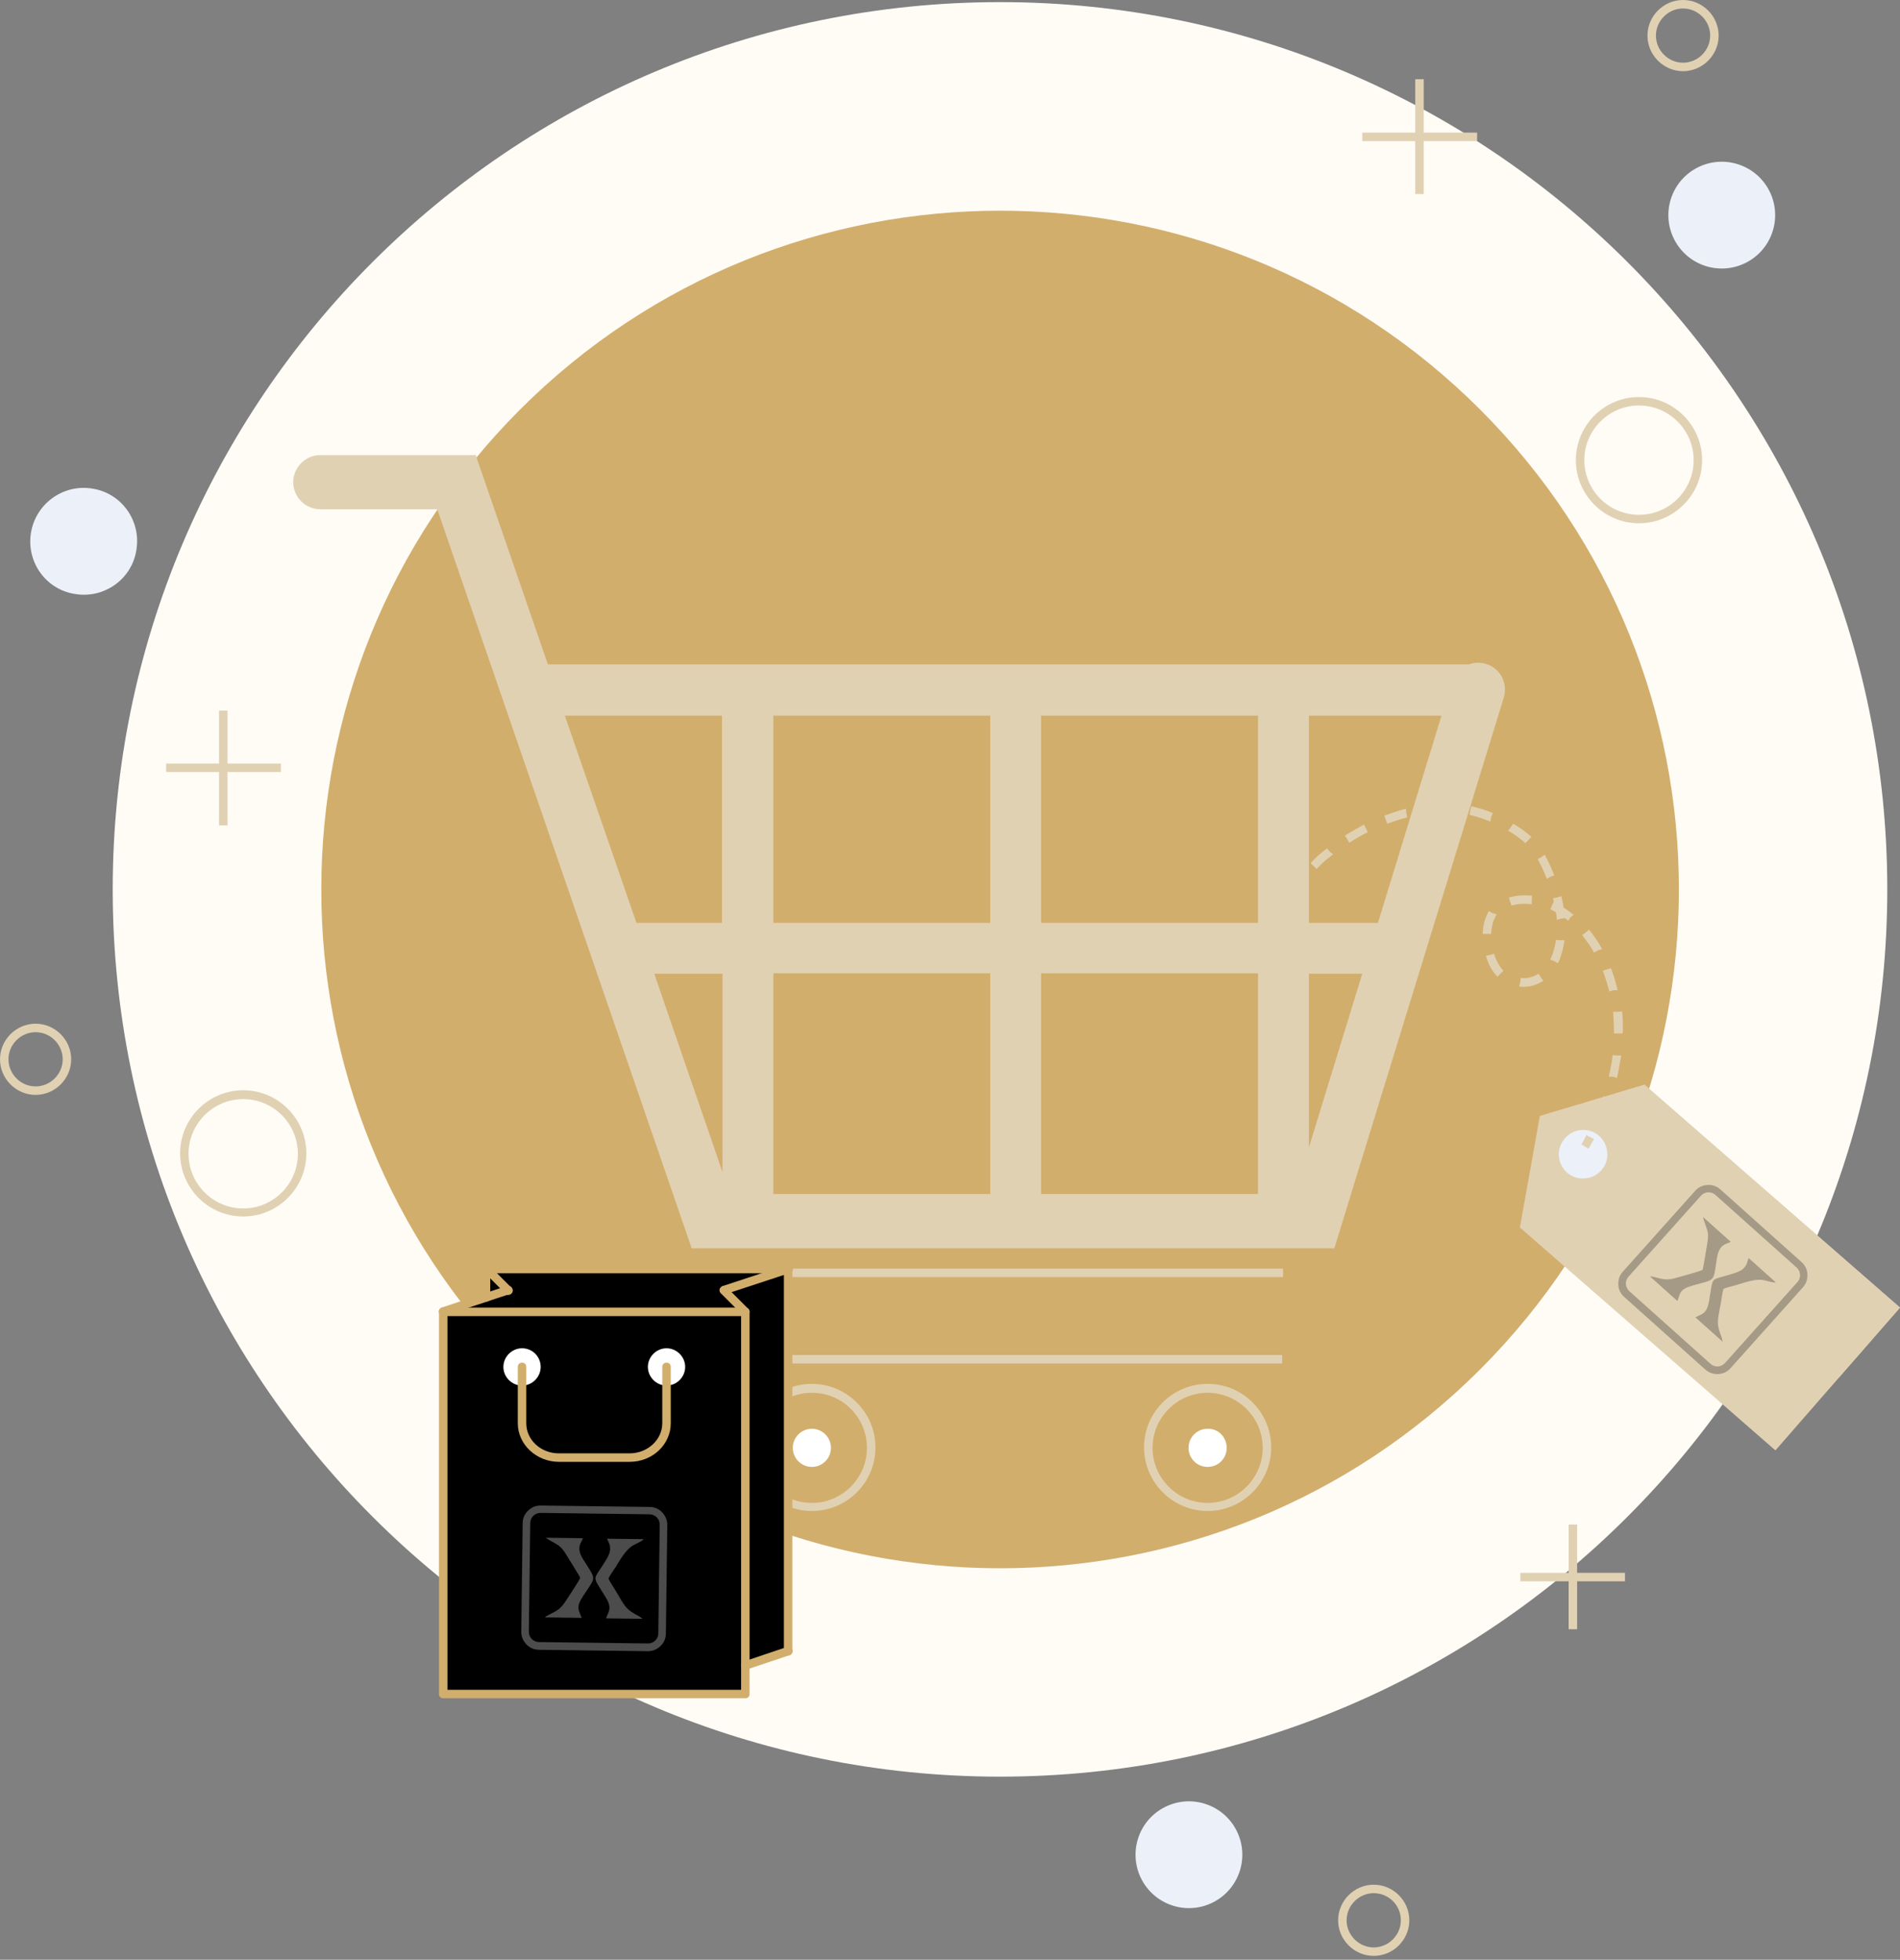 <svg width="286" height="295" viewBox="0 0 286 295" fill="none" xmlns="http://www.w3.org/2000/svg">
<rect x="0" y="0" width="286" height="295" fill="#808080" stroke="none"/>
<g clip-path="url(#clip0_90_188)">
<path d="M150.526 267.439C224.29 267.439 284.086 207.642 284.086 133.879C284.086 60.116 224.29 0.319 150.526 0.319C76.763 0.319 16.966 60.116 16.966 133.879C16.966 207.642 76.763 267.439 150.526 267.439Z" fill="#FFFCF6"/>
<path d="M222.792 206.145C262.695 166.242 262.695 101.546 222.792 61.643C182.889 21.74 118.193 21.74 78.29 61.643C38.387 101.547 38.387 166.242 78.29 206.145C118.193 246.048 182.889 246.048 222.792 206.145Z" fill="#D2AE6D"/>
<path d="M228.787 184.777L231.785 168.003L247.539 163.283L286 196.832L267.248 218.327L228.787 184.777Z" fill="#E1D1B3"/>
<path d="M231.785 168.003L247.539 163.283L286 196.832L276.815 207.356L231.785 168.003Z" fill="#E1D1B3"/>
<path d="M234.655 173.998C234.783 176.039 236.569 177.57 238.546 177.379C240.587 177.251 242.118 175.465 241.926 173.488C241.799 171.447 240.013 169.916 238.036 170.108C236.058 170.235 234.528 172.021 234.655 173.998Z" fill="#ECF1F9"/>
<path d="M194.664 134.517C194.664 134.007 194.791 133.369 195.174 132.667L196.322 133.241C196.067 133.688 195.939 134.134 195.939 134.453L194.664 134.517Z" fill="#E1D1B3"/>
<path d="M196.258 133.305L195.748 132.922L195.11 132.795L195.748 132.922L195.174 132.603L195.748 132.922L196.322 133.114L196.258 133.305Z" fill="#E1D1B3"/>
<path d="M239.885 171.511L238.992 171.064L238.737 171V170.937V170.873V170.809L239.248 171.192H239.311L239.885 171.511ZM241.352 168.513L240.715 168.194H240.778L240.204 167.939L240.651 168.194L240.204 168.003C240.651 166.982 241.033 166.025 241.352 165.005L241.99 165.196L242.628 165.388L242.118 165.26L242.628 165.451C242.182 166.408 241.799 167.429 241.352 168.513ZM243.393 162.262L242.819 162.071H242.182V161.943C242.437 160.923 242.628 159.839 242.756 158.818L243.393 158.882H244.031V158.946C243.84 159.966 243.649 161.114 243.393 162.262ZM244.223 155.565H242.947V155.246C242.947 154.289 242.883 153.333 242.819 152.376V152.312H243.457L244.095 152.185L243.521 152.312H243.585L244.159 152.248C244.286 153.205 244.286 154.226 244.286 155.246L244.223 155.565ZM242.245 149.251C241.99 148.23 241.671 147.21 241.289 146.189V146.125L241.863 145.934L242.437 145.679L241.926 145.934L242.501 145.743C242.883 146.763 243.202 147.847 243.457 148.932V149.059H242.819L242.245 149.251ZM229.361 148.549C229.17 148.549 228.915 148.549 228.724 148.485H228.66L228.851 147.847V147.784L228.915 147.21C229.872 147.337 230.765 147.082 231.594 146.572L232.295 147.656C231.339 148.23 230.382 148.549 229.361 148.549ZM225.407 147.018C224.641 146.253 224.067 145.232 223.685 143.957V143.893L224.897 143.574C225.215 144.658 225.726 145.488 226.3 146.125L225.407 147.018ZM234.464 144.977L233.954 144.658L233.316 144.467L233.38 144.403C233.762 143.574 234.081 142.554 234.209 141.469L234.847 141.533H235.484V141.661C235.293 142.872 234.974 144.021 234.528 144.977L233.954 144.722L234.464 144.977ZM239.949 143.383C239.439 142.426 238.801 141.597 238.163 140.768L238.674 140.385L239.12 139.938L238.737 140.321L239.184 139.938C239.885 140.768 240.523 141.724 241.097 142.745L241.161 142.872L240.523 143.064L239.949 143.383ZM224.45 140.576H223.876H223.174C223.238 139.237 223.557 138.089 224.131 137.132L224.641 137.451L225.279 137.642L225.215 137.77C224.769 138.471 224.514 139.428 224.45 140.576ZM236.058 138.599C235.867 138.471 235.74 138.344 235.612 138.216L234.974 138.28L234.336 138.471V138.344C234.336 138.025 234.273 137.706 234.209 137.323C233.954 137.196 233.699 137.004 233.38 136.877L233.635 136.303L233.316 136.877L233.89 135.729C233.826 135.537 233.826 135.346 233.762 135.219L234.4 135.091L235.038 134.9V134.963C235.166 135.537 235.293 136.048 235.357 136.622C235.867 136.941 236.314 137.26 236.76 137.642L236.888 137.706L236.377 138.089L236.058 138.599ZM227.32 135.729L227.129 135.091H227.193C228.277 134.772 229.489 134.708 230.637 134.836L230.573 135.41V136.112H230.509C229.489 135.984 228.468 136.048 227.512 136.303L227.32 135.729ZM232.869 132.285L232.806 132.221C232.487 131.328 232.04 130.435 231.594 129.542C231.53 129.478 231.53 129.414 231.466 129.351L231.976 129.032L232.55 128.649V128.713C232.614 128.777 232.614 128.904 232.678 128.968C233.188 129.861 233.571 130.818 233.954 131.774L233.38 131.966L232.869 132.285ZM198.172 130.818L197.279 129.925C197.98 129.159 198.81 128.394 199.766 127.692L200.149 128.202L200.659 128.585L200.532 128.713C199.639 129.351 198.81 130.116 198.172 130.818ZM229.616 126.927C228.915 126.289 228.086 125.651 227.065 125.077H227.001L227.384 124.567L227.703 123.993L227.448 124.503L227.767 123.993C228.851 124.631 229.744 125.269 230.509 125.97L229.616 126.927ZM203.083 126.863L202.828 126.353L202.445 125.779C203.402 125.205 204.359 124.631 205.315 124.12L205.889 125.269C204.933 125.715 204.04 126.289 203.083 126.863ZM208.823 123.993L208.377 122.781C209.461 122.398 210.482 122.016 211.566 121.76H211.63L211.694 122.398L211.885 123.036L211.694 122.462L211.821 123.036C210.864 123.291 209.844 123.61 208.823 123.993ZM224.323 123.674L224.195 123.61C223.238 123.227 222.218 122.909 221.197 122.653L221.452 121.378H221.516C222.6 121.633 223.685 121.952 224.705 122.398L224.45 122.972L224.323 123.674ZM214.947 122.462L214.883 121.824V121.888L214.755 121.25H214.819C215.967 121.123 217.051 121.059 218.199 121.123H218.263L218.199 121.76V122.398C217.115 122.271 216.031 122.335 214.947 122.462Z" fill="#E1D1B3"/>
<path d="M239.12 172.914L238.036 172.276C238.291 171.83 238.546 171.383 238.801 170.873L239.949 171.447C239.63 171.957 239.375 172.467 239.12 172.914Z" fill="#E1D1B3"/>
<path d="M263.245 39.31C267.071 37.06 268.349 32.134 266.098 28.308C263.848 24.482 258.922 23.205 255.096 25.455C251.27 27.705 249.993 32.631 252.243 36.457C254.494 40.283 259.419 41.56 263.245 39.31Z" fill="#ECF1F9"/>
<path d="M182.861 286.219C186.743 284.067 188.146 279.176 185.994 275.294C183.842 271.412 178.951 270.01 175.069 272.162C171.187 274.313 169.784 279.205 171.936 283.086C174.088 286.968 178.979 288.371 182.861 286.219Z" fill="#ECF1F9"/>
<path d="M4.656 80.238C3.955 84.639 6.952 88.785 11.353 89.423C15.754 90.124 19.9 87.127 20.538 82.726C21.24 78.325 18.242 74.179 13.841 73.541C9.504 72.839 5.358 75.837 4.656 80.238Z" fill="#ECF1F9"/>
<path d="M244.605 236.76H228.851V238.036H244.605V236.76Z" fill="#E1D1B3"/>
<path d="M237.398 229.489H236.122V245.243H237.398V229.489Z" fill="#E1D1B3"/>
<path d="M246.71 78.771C241.48 78.771 237.207 74.498 237.207 69.268C237.207 64.037 241.48 59.764 246.71 59.764C251.94 59.764 256.214 64.037 256.214 69.268C256.214 74.498 251.94 78.771 246.71 78.771ZM246.71 61.04C242.182 61.04 238.482 64.739 238.482 69.268C238.482 73.796 242.182 77.496 246.71 77.496C251.239 77.496 254.938 73.796 254.938 69.268C254.938 64.739 251.239 61.04 246.71 61.04Z" fill="#E1D1B3"/>
<path d="M36.611 183.119C31.381 183.119 27.108 178.846 27.108 173.616C27.108 168.385 31.381 164.112 36.611 164.112C41.841 164.112 46.115 168.385 46.115 173.616C46.115 178.846 41.841 183.119 36.611 183.119ZM36.611 165.451C32.083 165.451 28.383 169.151 28.383 173.679C28.383 178.208 32.083 181.907 36.611 181.907C41.14 181.907 44.839 178.208 44.839 173.679C44.839 169.151 41.14 165.451 36.611 165.451Z" fill="#E1D1B3"/>
<path d="M214.309 11.927H213.033V29.212H214.309V11.927Z" fill="#E1D1B3"/>
<path d="M222.345 19.964H205.06V21.239H222.345V19.964Z" fill="#E1D1B3"/>
<path d="M34.251 106.963H32.975V124.248H34.251V106.963Z" fill="#E1D1B3"/>
<path d="M42.288 114.936H25.003V116.211H42.288V114.936Z" fill="#E1D1B3"/>
<path d="M253.343 10.715C250.409 10.715 247.986 8.292 247.986 5.358C247.986 2.424 250.409 0 253.343 0C256.277 0 258.701 2.424 258.701 5.358C258.701 8.292 256.277 10.715 253.343 10.715ZM253.343 1.276C251.111 1.276 249.261 3.125 249.261 5.358C249.261 7.59 251.111 9.44 253.343 9.44C255.576 9.44 257.426 7.59 257.426 5.358C257.426 3.125 255.576 1.276 253.343 1.276Z" fill="#E1D1B3"/>
<path d="M5.358 164.814C2.424 164.814 0 162.39 0 159.456C0 156.522 2.424 154.098 5.358 154.098C8.292 154.098 10.715 156.522 10.715 159.456C10.715 162.39 8.292 164.814 5.358 164.814ZM5.358 155.374C3.125 155.374 1.276 157.223 1.276 159.456C1.276 161.688 3.125 163.538 5.358 163.538C7.59 163.538 9.44 161.688 9.44 159.456C9.44 157.223 7.59 155.374 5.358 155.374Z" fill="#E1D1B3"/>
<path d="M206.782 294.419C203.848 294.419 201.425 291.996 201.425 289.062C201.425 286.128 203.848 283.704 206.782 283.704C209.716 283.704 212.14 286.128 212.14 289.062C212.14 291.996 209.716 294.419 206.782 294.419ZM206.782 284.979C204.55 284.979 202.7 286.829 202.7 289.062C202.7 291.294 204.55 293.144 206.782 293.144C209.015 293.144 210.864 291.294 210.864 289.062C210.864 286.765 209.015 284.979 206.782 284.979Z" fill="#E1D1B3"/>
<path d="M193.069 205.252H117.551C113.66 205.252 110.407 202.062 110.407 198.172C110.407 196.258 111.109 194.409 112.512 193.069C113.851 191.73 115.701 190.964 117.615 190.964H193.133V192.24H117.551C115.956 192.24 114.489 192.878 113.341 193.962C112.257 195.11 111.619 196.577 111.619 198.172C111.619 201.361 114.298 203.976 117.487 203.976H193.005V205.252H193.069Z" fill="#E1D1B3"/>
<path d="M122.207 226.874C127.139 226.874 131.137 222.876 131.137 217.944C131.137 213.013 127.139 209.015 122.207 209.015C117.275 209.015 113.277 213.013 113.277 217.944C113.277 222.876 117.275 226.874 122.207 226.874Z" fill="#D2AE6D"/>
<path d="M122.207 227.448C116.977 227.448 112.64 223.174 112.64 217.88C112.64 212.587 116.913 208.313 122.207 208.313C127.437 208.313 131.774 212.587 131.774 217.88C131.774 223.174 127.501 227.448 122.207 227.448ZM122.207 209.653C117.678 209.653 113.915 213.352 113.915 217.944C113.915 222.473 117.615 226.236 122.207 226.236C126.736 226.236 130.499 222.537 130.499 217.944C130.499 213.352 126.799 209.653 122.207 209.653Z" fill="#E1D1B3"/>
<path d="M181.78 226.874C186.711 226.874 190.709 222.876 190.709 217.944C190.709 213.013 186.711 209.015 181.78 209.015C176.848 209.015 172.85 213.013 172.85 217.944C172.85 222.876 176.848 226.874 181.78 226.874Z" fill="#75C6F2"/>
<path d="M122.207 220.814C123.792 220.814 125.077 219.529 125.077 217.944C125.077 216.359 123.792 215.074 122.207 215.074C120.622 215.074 119.337 216.359 119.337 217.944C119.337 219.529 120.622 220.814 122.207 220.814Z" fill="white"/>
<path d="M181.78 226.874C186.711 226.874 190.709 222.876 190.709 217.944C190.709 213.013 186.711 209.015 181.78 209.015C176.848 209.015 172.85 213.013 172.85 217.944C172.85 222.876 176.848 226.874 181.78 226.874Z" fill="#D2AE6D"/>
<path d="M184.65 217.944C184.65 219.539 183.374 220.814 181.78 220.814C180.185 220.814 178.909 219.539 178.909 217.944C178.909 216.35 180.185 215.074 181.78 215.074C183.374 215.01 184.65 216.35 184.65 217.944Z" fill="white"/>
<path d="M181.78 227.448C176.549 227.448 172.212 223.174 172.212 217.88C172.212 212.587 176.486 208.313 181.78 208.313C187.074 208.313 191.347 212.587 191.347 217.88C191.347 223.174 187.01 227.448 181.78 227.448ZM181.78 209.653C177.251 209.653 173.488 213.352 173.488 217.944C173.488 222.473 177.187 226.236 181.78 226.236C186.308 226.236 190.071 222.537 190.071 217.944C190.071 213.352 186.308 209.653 181.78 209.653Z" fill="#E1D1B3"/>
<path d="M223.429 100.649C222.664 100.393 221.899 100.457 221.197 100.712H82.024L71.181 69.204H48.219C46.306 69.204 44.775 70.735 44.775 72.648C44.775 74.562 46.306 76.092 48.219 76.092H66.27L104.539 187.329H200.404L225.726 104.986C226.236 103.072 225.279 101.159 223.429 100.649ZM190.008 180.376H156.075V145.87H190.008V180.376ZM115.765 145.934H149.697V180.44H115.765V145.934ZM115.765 139.556V107.091H149.697V139.556H115.765ZM156.075 139.556V107.091H190.008V139.556H156.075ZM196.386 107.091H217.88L207.93 139.556H196.386V107.091ZM109.387 107.091V139.556H95.355L84.193 107.091H109.387ZM97.587 145.934H109.387V180.249L97.587 145.934ZM196.386 176.996V145.934H205.953L196.386 176.996Z" fill="#E1D1B3"/>
<path d="M200.851 187.903H104.093L103.965 187.456L65.823 76.666H48.219C45.987 76.666 44.137 74.817 44.137 72.584C44.137 70.352 45.987 68.502 48.219 68.502H71.627L71.755 68.949L82.471 100.011H221.133C221.962 99.692 222.855 99.692 223.685 99.947C225.853 100.585 227.001 102.881 226.363 104.986L200.851 187.903ZM104.986 186.627H199.894L225.088 104.731C225.279 104.029 225.215 103.264 224.896 102.626C224.578 101.988 223.94 101.478 223.238 101.286C222.664 101.095 222.026 101.095 221.452 101.35L221.325 101.414H81.578L81.45 100.967L70.735 69.905H48.219C46.689 69.905 45.413 71.181 45.413 72.712C45.413 74.243 46.689 75.518 48.219 75.518H66.716L66.844 75.965L104.986 186.627ZM110.024 184.076L96.694 145.296H110.024V184.076ZM98.48 146.572L108.749 176.422V146.572H98.48ZM195.748 181.206V145.296H206.782L195.748 181.206ZM197.024 146.572V172.723L205.06 146.572H197.024ZM190.645 181.014H155.438V145.232H190.645V181.014ZM156.713 179.739H189.37V146.508H156.713V179.739ZM150.335 181.014H115.127V145.232H150.335V181.014ZM116.403 179.739H149.059V146.508H116.403V179.739ZM208.377 140.194H195.748V106.453H218.773L208.377 140.194ZM197.024 138.918H207.42L216.987 107.728H197.024V138.918ZM190.645 140.194H155.438V106.453H190.645V140.194ZM156.713 138.918H189.37V107.728H156.713V138.918ZM150.335 140.194H115.127V106.453H150.335V140.194ZM116.403 138.918H149.059V107.728H116.403V138.918ZM110.024 140.194H94.908L94.781 139.747L83.3 106.453H110.024V140.194ZM95.801 138.918H108.685V107.728H85.022L95.801 138.918Z" fill="#E1D1B3"/>
<path d="M118.635 248.113L112.193 250.282H66.716V197.47L73.158 195.302V191.028H118.635V248.113Z" fill="black"/>
<path d="M118.635 249.198C118.252 249.198 117.997 248.942 117.997 248.56V191.666H73.796V195.302C73.796 195.684 73.541 195.939 73.158 195.939C72.776 195.939 72.52 195.684 72.52 195.302V191.028C72.52 190.645 72.776 190.39 73.158 190.39H118.635C119.018 190.39 119.273 190.645 119.273 191.028V248.56C119.273 248.942 119.018 249.198 118.635 249.198Z" fill="#D2AE6D"/>
<path d="M112.193 197.47H66.716V255.002H112.193V197.47Z" fill="black"/>
<path d="M112.193 255.64H66.716C66.334 255.64 66.079 255.384 66.079 255.002V197.47C66.079 197.087 66.334 196.832 66.716 196.832H112.193C112.576 196.832 112.831 197.087 112.831 197.47V255.002C112.831 255.384 112.576 255.64 112.193 255.64ZM67.354 254.364H111.555V198.108H67.354V254.364Z" fill="#D2AE6D"/>
<path d="M81.386 205.762C81.386 207.293 80.111 208.568 78.58 208.568C77.049 208.568 75.773 207.293 75.773 205.762C75.773 204.231 77.049 202.955 78.58 202.955C80.174 202.955 81.386 204.231 81.386 205.762Z" fill="white"/>
<path d="M103.136 205.762C103.136 207.293 101.86 208.568 100.33 208.568C98.799 208.568 97.523 207.293 97.523 205.762C97.523 204.231 98.799 202.955 100.33 202.955C101.86 202.955 103.136 204.231 103.136 205.762Z" fill="white"/>
<path d="M94.781 220.049H84.129C80.748 220.049 77.942 217.434 77.942 214.245V205.762C77.942 205.379 78.197 205.124 78.58 205.124C78.963 205.124 79.218 205.379 79.218 205.762V214.245C79.218 216.732 81.386 218.773 84.129 218.773H94.781C97.459 218.773 99.692 216.732 99.692 214.245V205.762C99.692 205.379 99.947 205.124 100.33 205.124C100.712 205.124 100.967 205.379 100.967 205.762V214.245C100.967 217.434 98.225 220.049 94.781 220.049Z" fill="#D2AE6D"/>
<path d="M76.539 194.919C76.347 194.919 76.22 194.855 76.092 194.727L72.839 191.475C72.584 191.219 72.584 190.837 72.839 190.582C73.094 190.326 73.477 190.326 73.732 190.582L76.985 193.835C77.24 194.09 77.24 194.472 76.985 194.727C76.858 194.855 76.666 194.919 76.539 194.919Z" fill="#D2AE6D"/>
<path d="M66.716 198.108C66.461 198.108 66.206 197.917 66.079 197.661C65.951 197.343 66.142 196.96 66.461 196.832L76.284 193.579C76.603 193.452 76.985 193.643 77.113 193.962C77.24 194.281 77.049 194.664 76.73 194.791L66.908 198.044C66.844 198.108 66.78 198.108 66.716 198.108Z" fill="#D2AE6D"/>
<path d="M112.193 198.108C112.002 198.108 111.874 198.044 111.747 197.917L108.494 194.664C108.239 194.409 108.239 194.026 108.494 193.771C108.749 193.516 109.132 193.516 109.387 193.771L112.64 197.024C112.895 197.279 112.895 197.661 112.64 197.917C112.512 198.044 112.385 198.108 112.193 198.108Z" fill="#D2AE6D"/>
<path d="M109.004 194.855C108.749 194.855 108.494 194.664 108.43 194.409C108.302 194.09 108.494 193.707 108.813 193.579L118.508 190.39C118.826 190.263 119.209 190.454 119.337 190.773C119.464 191.092 119.273 191.475 118.954 191.602L109.259 194.791C109.132 194.855 109.068 194.855 109.004 194.855Z" fill="#D2AE6D"/>
<path d="M112.193 251.366C111.938 251.366 111.683 251.175 111.619 250.92C111.491 250.601 111.683 250.218 112.002 250.091L118.444 247.922C118.763 247.794 119.145 247.986 119.273 248.305C119.401 248.624 119.209 249.006 118.89 249.134L112.448 251.302C112.321 251.366 112.257 251.366 112.193 251.366Z" fill="#D2AE6D"/>
<g opacity="0.3">
<path d="M248.366 192.144L252.495 195.84C252.95 194.616 252.843 194.06 254.798 193.505C258.322 192.511 257.85 193.117 258.443 189.393C258.785 187.182 259.917 187.309 260.513 186.921L256.364 183.207C256.317 183.378 256.885 184.772 256.959 185.087C257.167 185.769 257.126 186.371 257 187.109C256.916 187.601 256.378 190.984 256.293 191.12C256.173 191.333 252.941 192.162 252.443 192.32C251.724 192.527 251.15 192.651 250.489 192.555C249.772 192.481 248.737 192.087 248.366 192.144Z" fill="#171717"/>
<path d="M263.203 189.363C262.975 189.975 263.052 190.327 262.396 190.981C261.828 191.536 260.273 191.882 259.444 192.132C257.469 192.669 257.849 192.442 257.257 195.848C256.92 197.815 256.186 197.76 255.205 198.3L259.315 201.979L259.188 201.404C258.29 199.147 258.537 198.872 259.049 196.033C259.164 195.427 259.247 194.579 259.421 194.026C259.877 193.796 260.802 193.596 261.374 193.434C262.553 193.071 264.077 192.521 265.267 192.664C265.814 192.728 266.811 193.124 267.313 193.041L263.203 189.363Z" fill="#171717"/>
<path d="M258.955 179.039L271.187 189.985C271.74 190.48 272.04 191.139 272.061 191.831C272.1 192.504 271.896 193.208 271.403 193.759L260.481 205.964C259.987 206.516 259.329 206.813 258.637 206.831C257.964 206.867 257.259 206.662 256.705 206.166L244.474 195.22C243.921 194.725 243.621 194.066 243.6 193.374C243.561 192.701 243.764 191.997 244.258 191.446L255.18 179.241C255.673 178.69 256.331 178.392 257.024 178.374C257.714 178.318 258.402 178.544 258.955 179.039ZM270.447 190.812L258.215 179.866C257.899 179.583 257.479 179.455 257.106 179.475C256.732 179.495 256.329 179.667 256.047 179.982L245.125 192.187C244.843 192.502 244.717 192.921 244.739 193.294C244.76 193.668 244.933 194.071 245.249 194.354L257.481 205.3C257.797 205.583 258.216 205.711 258.59 205.691C259.001 205.669 259.367 205.499 259.648 205.184L270.571 192.979C270.853 192.664 270.979 192.245 270.957 191.872C270.936 191.498 270.763 191.095 270.447 190.812Z" fill="#171717"/>
</g>
<g opacity="0.3">
<path d="M82.02 243.466L87.562 243.537C87.1 242.316 86.654 241.966 87.763 240.263C89.765 237.198 89.808 237.965 87.807 234.769C86.611 232.878 87.548 232.229 87.742 231.545L82.174 231.473C82.252 231.633 83.596 232.31 83.858 232.499C84.463 232.876 84.829 233.357 85.218 233.996C85.478 234.422 87.297 237.325 87.321 237.484C87.371 237.722 85.48 240.472 85.209 240.917C84.803 241.546 84.452 242.017 83.89 242.38C83.302 242.795 82.262 243.178 82.02 243.466Z" fill="white"/>
<path d="M91.375 231.618C91.606 232.228 91.894 232.444 91.829 233.367C91.766 234.159 90.822 235.442 90.361 236.175C89.226 237.878 89.364 237.457 91.156 240.413C92.194 242.117 91.605 242.558 91.22 243.61L96.736 243.681L96.263 243.332C94.102 242.221 94.107 241.851 92.627 239.375C92.316 238.842 91.821 238.149 91.589 237.618C91.781 237.145 92.348 236.386 92.672 235.888C93.322 234.84 94.109 233.423 95.099 232.749C95.554 232.438 96.567 232.081 96.89 231.689L91.375 231.618Z" fill="white"/>
<path d="M81.388 226.628L97.801 226.839C98.543 226.849 99.202 227.148 99.673 227.656C100.144 228.138 100.454 228.802 100.445 229.542L100.234 245.919C100.224 246.659 99.924 247.315 99.414 247.784C98.931 248.254 98.264 248.562 97.522 248.553L81.109 248.341C80.366 248.332 79.707 248.033 79.236 247.525C78.765 247.043 78.455 246.379 78.465 245.639L78.675 229.262C78.685 228.522 78.985 227.865 79.495 227.396C79.979 226.901 80.645 226.619 81.388 226.628ZM97.787 227.949L81.374 227.738C80.949 227.732 80.549 227.912 80.281 228.173C80.012 228.434 79.822 228.827 79.816 229.25L79.605 245.627C79.6 246.05 79.781 246.449 80.042 246.716C80.304 246.984 80.699 247.174 81.124 247.179L97.537 247.39C97.961 247.396 98.361 247.216 98.629 246.955C98.925 246.668 99.089 246.301 99.094 245.878L99.305 229.501C99.31 229.078 99.13 228.679 98.868 228.412C98.606 228.144 98.211 227.954 97.787 227.949Z" fill="white"/>
</g>
</g>
<defs>
<clipPath id="clip0_90_188">
<rect width="286" height="294.419" fill="white"/>
</clipPath>
</defs>
</svg>
